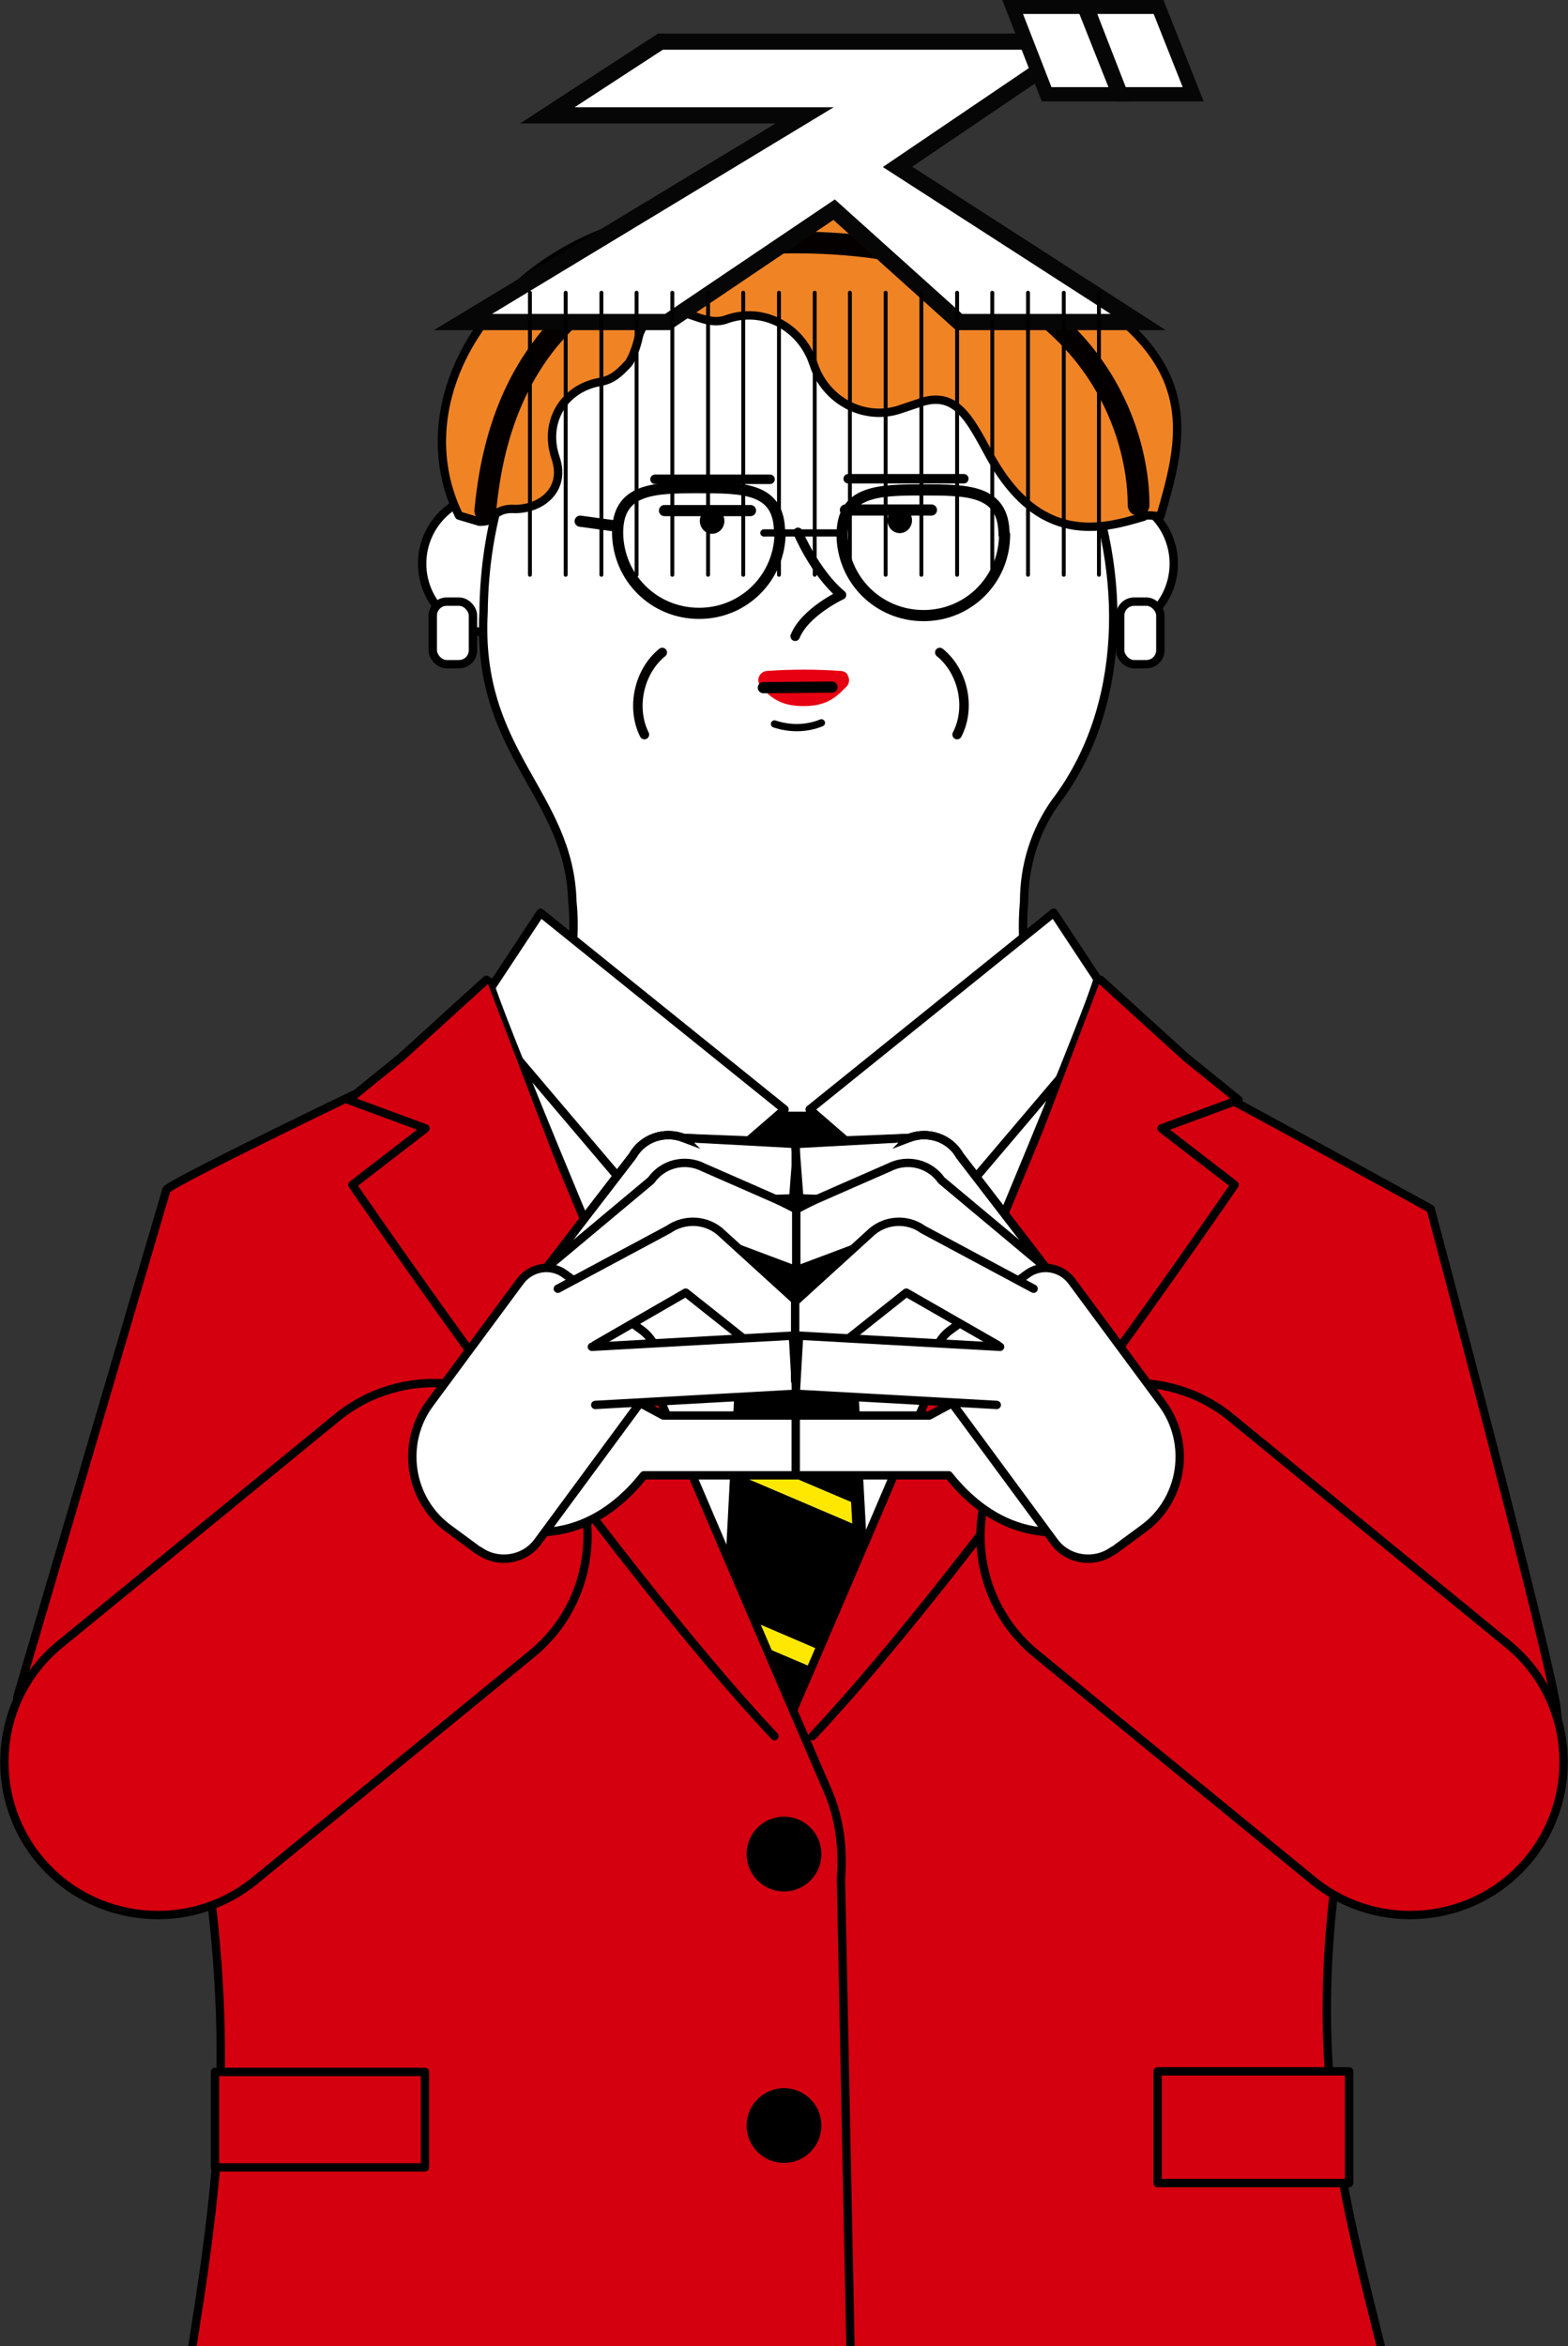<?xml version="1.0" encoding="UTF-8"?>
<svg xmlns="http://www.w3.org/2000/svg" width="280.8" height="420" version="1.1" viewBox="0 0 280.8 420">
  <rect x="0" y="0" width="280.8" height="420" fill="#333333" stroke="none"/>
  <defs>
    <style>
      .cls-1, .cls-2, .cls-3, .cls-4, .cls-5, .cls-6, .cls-7, .cls-8, .cls-9, .cls-10, .cls-11, .cls-12, .cls-13, .cls-14 {
        stroke-linecap: round;
        stroke-linejoin: round;
      }

      .cls-1, .cls-2, .cls-3, .cls-4, .cls-5, .cls-7, .cls-15, .cls-9, .cls-10, .cls-11, .cls-12, .cls-13, .cls-14 {
        stroke: #000;
      }

      .cls-1, .cls-16, .cls-15 {
        fill: #fff;
      }

      .cls-1, .cls-7, .cls-15, .cls-10, .cls-11, .cls-13 {
        stroke-width: 1.5px;
      }

      .cls-2 {
        stroke-width: 2.2px;
      }

      .cls-17 {
        fill: #e60012;
      }

      .cls-3 {
        stroke-width: .7px;
      }

      .cls-3, .cls-4, .cls-5, .cls-6, .cls-8, .cls-9, .cls-11, .cls-18, .cls-19, .cls-12 {
        fill: none;
      }

      .cls-4 {
        stroke-width: 2.4px;
      }

      .cls-20, .cls-10 {
        fill: #d5000f;
      }

      .cls-5, .cls-8 {
        stroke-width: 1.7px;
      }

      .cls-6 {
        stroke-width: 3.9px;
      }

      .cls-6, .cls-8 {
        stroke: #040000;
      }

      .cls-7 {
        fill: #f08425;
      }

      .cls-15 {
        stroke-miterlimit: 10;
      }

      .cls-9 {
        stroke-width: 2px;
      }

      .cls-18 {
        stroke-width: 5.8px;
      }

      .cls-18, .cls-19 {
        stroke: #070606;
      }

      .cls-19 {
        stroke-width: 5.1px;
      }

      .cls-12 {
        stroke-width: 1.3px;
      }

      .cls-13 {
        fill: #d7000f;
      }

      .cls-21 {
        fill: #ffe800;
      }

      .cls-14 {
        stroke-width: 2.2px;
      }
    </style>
  </defs>
  <!-- Generator: Adobe Illustrator 28.6.0, SVG Export Plug-In . SVG Version: 1.2.0 Build 709)  -->
  <g>
    <g id="_レイヤー_1" data-name="レイヤー_1">
      <g id="_レイヤー_2">
        <g id="_本文">
          <g>
            <g>
              <g>
                <g>
                  <circle class="cls-15" cx="88" cy="100.9" r="12.4"/>
                  <circle class="cls-15" cx="197.8" cy="100.9" r="12.4"/>
                  <path class="cls-1" d="M203.6,193.3c-15.8-5.1-21.6-15.9-20.2-31.9,0-6.4,1.9-12.6,5.6-17.8,25.6-33.6.7-96.7-40.9-96.7s-61.2,29.9-61.5,62.7c-1.4,25.3,15.4,32.4,15.9,51.8,1.3,12.6-3.2,25.8-16.1,30.2v136.8h117.2v-135h0Z"/>
                  <path class="cls-16" d="M156.4,121.9c.6-.4,1.2-.8,1.8-1.3h-30.6c.5.5,1.1.9,1.8,1.3,2.2.6,6.9,1.6,13.5,1.6s11.3-1,13.5-1.6h0Z"/>
                </g>
                <g>
                  <g>
                    <polygon points="128.7 200.2 155.9 200.2 155.3 202.8 132 212.7 128.7 200.2"/>
                    <polygon points="134.2 221.1 134.2 221.2 132.9 216 154.3 206.9 151 221.2 151 221.1 134.2 221.1"/>
                    <polygon points="134.2 221.2 134.3 221.3 150.9 221.3 151 221.2 152 239.9 133.7 232.1 134.2 221.2"/>
                    <polygon points="156.9 328.5 129.2 316.7 130.5 292.1 155.4 302.7 156.9 328.5"/>
                    <polygon points="153.8 273.2 155.2 299 130.7 288.5 132 263.9 153.8 273.2"/>
                    <polygon points="142.9 371.4 127 358.3 127.5 348.5 155.8 360.6 142.9 371.4"/>
                    <polygon points="158.5 358 127.7 344.9 129 320.4 157.1 332.3 158.5 358"/>
                    <polygon points="133.5 235.7 152.2 243.7 153.6 269.4 132.2 260.3 133.5 235.7"/>
                    <polygon class="cls-16" points="134.3 221.3 134.2 221.2 134.2 221.1 151 221.1 151 221.2 150.9 221.3 134.3 221.3"/>
                    <polygon class="cls-21" points="132 212.7 155.3 202.8 154.3 206.9 132.9 216 132 212.7"/>
                    <polygon class="cls-21" points="133.7 232.1 152 239.9 152.2 243.7 133.5 235.7 133.7 232.1"/>
                    <polygon class="cls-21" points="132.2 260.3 153.6 269.4 153.8 273.2 132 263.9 132.2 260.3"/>
                    <polygon class="cls-21" points="155.4 302.7 130.5 292.1 130.7 288.5 155.2 299 155.4 302.7"/>
                    <polygon class="cls-21" points="157.1 332.3 129 320.4 129.2 316.7 156.9 328.5 157.1 332.3"/>
                    <polygon class="cls-21" points="158.5 358.3 155.8 360.6 127.5 348.5 127.7 344.9 158.5 358 158.5 358.3"/>
                  </g>
                  <polygon class="cls-4" points="128.7 200.2 134.3 221.3 150.9 221.3 155.9 200.2 128.7 200.2"/>
                  <polygon class="cls-4" points="127 358.3 142.9 371.4 158.5 358.3 151 221.1 134.2 221.1 127 358.3"/>
                </g>
                <g>
                  <polygon class="cls-1" points="85.3 180.8 117.4 218.6 140.5 198.6 96.8 163.4 85.3 180.8"/>
                  <polygon class="cls-1" points="200.2 180.8 168.1 218.6 145 198.6 188.7 163.4 200.2 180.8"/>
                </g>
                <g>
                  <g>
                    <g>
                      <ellipse cx="127.5" cy="93.3" rx="2.2" ry="2.3" transform="translate(-.3 .4) rotate(-.2)"/>
                      <ellipse cx="161.1" cy="93.1" rx="2.2" ry="2.3" transform="translate(-.3 .6) rotate(-.2)"/>
                      <line class="cls-9" x1="119" y1="91.4" x2="134.4" y2="91.4"/>
                      <line class="cls-9" x1="151.4" y1="91.3" x2="166.8" y2="91.3"/>
                    </g>
                    <path class="cls-5" d="M142.9,95.3s3,7.2,7.8,11.2c0,0-6.5,3-8.3,7.4"/>
                    <path class="cls-17" d="M151.8,120.8c-.3-.5-.8-.7-1.4-.7-4.3-.3-8.6-.3-12.9,0-.6,0-1.1.3-1.4.7-.4.6-.4,1.3,0,1.9.2.2.4.4.6.7,1.9,2.1,4,3,7.2,3s5.2-.9,7.2-3c.2-.2.4-.4.6-.6.4-.5.5-1.3.1-1.9h0Z"/>
                    <line class="cls-9" x1="136.7" y1="123.1" x2="149" y2="123"/>
                    <path class="cls-12" d="M138.7,129.6c2.7.9,5.7.9,8.4-.2"/>
                  </g>
                  <g>
                    <line class="cls-5" x1="117.3" y1="85.8" x2="137.9" y2="85.8"/>
                    <line class="cls-5" x1="151.9" y1="85.7" x2="172.6" y2="85.7"/>
                  </g>
                  <path class="cls-9" d="M139.7,95.3c0,8-6.4,14.5-14.5,14.5s-14.5-6.4-14.6-14.4c0-8,6.5-8.1,14.5-8.1s14.5,0,14.5,8h0Z"/>
                  <path class="cls-9" d="M179.9,95.7c0,8-6.4,14.5-14.5,14.5s-14.5-6.4-14.6-14.4c0-8,6.5-8.1,14.5-8.1s14.5,0,14.5,8h.1Z"/>
                  <line class="cls-12" x1="136.8" y1="95.4" x2="150.6" y2="95.4"/>
                  <line class="cls-9" x1="103.9" y1="93.3" x2="110.5" y2="94.2"/>
                </g>
                <path class="cls-10" d="M211.8,191.9c-.4-.1-.7-.3-1.1-.6-4.8-3.2-14.3-15.5-14.3-15.5,0,0-2,9.1-60.6,144.8-2.1,5-2.7,10.5-2.4,15.9l-2.5,122.6c0,4.5.7,7.7,1.9,9.9h123.3c0-.2.1-.5,0-.7-5-52.8-23.5-76.4-17.2-129.8.8-6.6,16.4,16.5,34.7-7.2,6.7-8.7,5.7-19.5,5.2-25-.6-7.5-22.6-89.9-22.6-89.9,0,0-43.4-23.9-44.7-24.2h0l.3-.3Z"/>
                <path class="cls-10" d="M14.3,337.4c18.5,9.5,22.6-5.4,23.6,3.3,5.8,49.7-5.3,77-10,127.5v.7h123.3c1.3-2.2,1.9-5.3,1.9-9.9l-2.5-122.6c.4-5.4-.2-10.9-2.4-15.9-58.6-135.7-60.6-144.8-60.6-144.8,0,0-9.4,12.2-14.3,15.5-.3.2-.7.4-1.1.6-1.2.4-41.7,19.9-42.4,21.2L3.1,303.8s1.5,28.6,11.2,33.7h0Z"/>
                <rect class="cls-10" x="207.3" y="370.8" width="34.3" height="20"/>
                <rect class="cls-10" x="38.5" y="370.9" width="37.6" height="17.1"/>
                <circle class="cls-2" cx="140.4" cy="380.5" r="5.6"/>
                <circle class="cls-2" cx="140.4" cy="428" r="5.6"/>
                <circle class="cls-14" cx="140.4" cy="331.9" r="5.6"/>
                <g>
                  <path class="cls-20" d="M212.4,189.3l9.4,7.6-13.8,5.1,13.1,10.1s-46.1,67.3-75.6,98.7l51.6-135.4,15.3,13.9h0Z"/>
                  <path class="cls-20" d="M62.4,196.9l9.4-7.6,15.3-13.9,51.6,135.4c-29.5-31.3-75.6-98.7-75.6-98.7l13.1-10.1-13.8-5.1h0Z"/>
                  <g>
                    <path class="cls-11" d="M145.5,310.8c29.5-31.3,75.6-98.7,75.6-98.7l-13.1-10.1,13.8-5.1-9.4-7.6-15.3-13.9"/>
                    <path class="cls-11" d="M138.7,310.8c-29.5-31.3-75.6-98.7-75.6-98.7l13.1-10.1-13.8-5.1,9.4-7.6,15.3-13.9"/>
                  </g>
                </g>
                <g>
                  <path class="cls-13" d="M7,332.8h0c-9.6-11.7-7.9-29,3.8-38.5l49.5-40.5c11.7-9.6,29.1-7.9,38.7,3.8h0c9.6,11.7,7.9,29-3.8,38.5l-49.5,40.5c-11.7,9.6-29.1,7.9-38.7-3.8Z"/>
                  <path class="cls-13" d="M273.8,332.8h0c9.6-11.7,7.9-29-3.8-38.5l-49.5-40.5c-11.7-9.6-29.1-7.9-38.7,3.8h0c-9.6,11.7-7.9,29,3.8,38.5l49.5,40.5c11.7,9.6,29.1,7.9,38.7-3.8h0Z"/>
                  <path class="cls-1" d="M142.8,253.4h-24l-22.9-12.3-15.2,28.2c17.2,10.4,28.5,2.5,34.6-5.2h27.4v-10.7h.1Z"/>
                  <g>
                    <path class="cls-15" d="M122.4,203.7c-3.4-1.3-7.3,0-9.1,3.2l-18,23.4,9.7,5.5,16.4-20.6h20.6c0-.1.8-10.4.8-10.4l-20.4-1.1h0Z"/>
                    <path class="cls-11" d="M105,235.8l16.4-20.6,21.3-.7v-10l-20.3-.8c-3.4-1.3-7.3,0-9.1,3.2l-18,23.4"/>
                  </g>
                  <g>
                    <path class="cls-16" d="M126,208.9c-3.3-1.7-7.3-.7-9.4,2.3l-20.4,21.3,9.1,6.5,18.5-18.8,18.9,7.1v-9.9c.1,0-16.6-8.5-16.6-8.5h0Z"/>
                    <path class="cls-11" d="M105.2,239.1l18.5-18.8,18.9,7.1v-11.1c.1,0-16.6-7.3-16.6-7.3-3.3-1.7-7.3-.7-9.4,2.3l-21.3,17.8"/>
                  </g>
                  <path class="cls-1" d="M85.7,277.6l-5.3-3.9c-7.2-5.2-8.7-15.4-3.4-22.5l16.2-21.9c1.9-2.5,5.5-3.1,8-1.2l13.7,10c3.3,2.4,4.1,7.2,1.6,10.5l-20.2,27.4c-2.4,3.3-7.2,4-10.5,1.6h0Z"/>
                  <g>
                    <path class="cls-16" d="M129.4,220.9c-2.6-2.6-6.7-2.9-9.7-.8l-26,13.9,6.6,9,23.5-12.1,18.5,17.2.4-14.1-13.3-13.2h0Z"/>
                    <path class="cls-11" d="M106.5,240.8l16.3-9.4,19.9,15.8v-14.2l-13.3-12.1c-2.6-2.6-6.7-2.9-9.7-.8l-19.8,10.6"/>
                  </g>
                  <rect class="cls-16" x="106.1" y="240.2" width="36.1" height="10.4" transform="translate(-13.5 7.3) rotate(-3.2)"/>
                  <polyline class="cls-11" points="106 241.1 142 239.1 142.6 249.5 106.6 251.5"/>
                </g>
                <g>
                  <path class="cls-1" d="M142.4,253.4h24l22.9-12.3,15.2,28.2c-17.2,10.4-28.5,2.5-34.6-5.2h-27.4v-10.7h-.1Z"/>
                  <g>
                    <path class="cls-15" d="M162.8,203.7c3.4-1.3,7.3,0,9.1,3.2l18,23.4-9.7,5.5-16.4-20.6h-20.6c0-.1-.8-10.4-.8-10.4l20.4-1.1h0Z"/>
                    <path class="cls-11" d="M180.2,235.8l-16.4-20.6-21.3-.7v-10l20.3-.8c3.4-1.3,7.3,0,9.1,3.2l18,23.4"/>
                  </g>
                  <g>
                    <path class="cls-16" d="M159.2,208.9c3.3-1.7,7.3-.7,9.4,2.3l20.4,21.3-9.1,6.5-18.5-18.8-18.9,7.1v-9.9c-.1,0,16.6-8.5,16.6-8.5h.1Z"/>
                    <path class="cls-11" d="M180,239.1l-18.5-18.8-18.9,7.1v-11.1c-.1,0,16.6-7.3,16.6-7.3,3.3-1.7,7.3-.7,9.4,2.3l21.3,17.8"/>
                  </g>
                  <path class="cls-1" d="M199.4,277.6l5.3-3.9c7.2-5.2,8.7-15.4,3.4-22.5l-16.2-21.9c-1.9-2.5-5.5-3.1-8-1.2l-13.7,10c-3.3,2.4-4.1,7.2-1.6,10.5l20.2,27.4c2.4,3.3,7.2,4,10.5,1.6h.1Z"/>
                  <g>
                    <path class="cls-16" d="M155.7,220.9c2.6-2.6,6.7-2.9,9.6-.8l26,13.9-6.6,9-23.5-12.1-18.5,17.2-.4-14.1,13.3-13.2h0Z"/>
                    <path class="cls-11" d="M178.7,240.8l-16.4-9.4-19.9,15.8v-14.2l13.3-12.1c2.6-2.6,6.7-2.9,9.6-.8l19.8,10.6"/>
                  </g>
                  <rect class="cls-16" x="155.8" y="227.4" width="10.4" height="36.1" transform="translate(-93.4 392.1) rotate(-86.7)"/>
                  <polyline class="cls-11" points="179.1 241.1 143.1 239.1 142.5 249.5 178.5 251.5"/>
                </g>
              </g>
              <path class="cls-7" d="M204.8,92.5c-7.4,2.2-18.7,5.4-27.7-11.2-3.4-6.2-5.9-11.5-12.4-9.2l-3.3,1.1c-6.4,2.3-13.5-1.3-15.7-8-2.2-6.8-9.2-10.4-15.7-8-3.7,1.3-7.2-2.2-10.7-1.4s-4.6,3.2-4.9,4.4c-.4,2-1.3,4.2-1.9,4.9-1.6,1.7-2.8,2.9-5.2,3.3-6.4,1.2-10,7.2-7.8,13.6,2,5.9-3,9.4-7.8,9.1-1,0-1.9.2-2.8.8-.6.4-.5,1.5-3,1.5l-3.7-1.1c-11-22.5,8.8-50.8,39.9-54,18.1-1.9,32.2-2.3,44.7,3.2,10.4,4.5,20.3,5.1,32.2,14.3,15.6,12,12.5,24,8.8,36.6-1,0-2.1-.3-3.2,0h.2Z"/>
              <rect class="cls-1" x="77.5" y="107.7" width="7.2" height="11.2" rx="2.5" ry="2.5"/>
              <rect class="cls-1" x="200.6" y="107.7" width="7.2" height="11.2" rx="2.5" ry="2.5"/>
              <path class="cls-8" d="M118.6,116.8c-4.2,3.4-5.6,9.9-3.2,14.7"/>
              <path class="cls-8" d="M168.3,116.8c4.2,3.4,5.6,9.9,3.1,14.7"/>
            </g>
            <g>
              <path class="cls-6" d="M86.9,91.4c1-9.1,4.5-48,55.4-48s61.6,31.7,61.6,47"/>
              <g>
                <g>
                  <polygon class="cls-18" points="198.9 56.2 158.1 29.9 189.1 8.9 118.7 8.9 102.9 19.2 149.3 19.2 88.1 56.2 119.1 56.2 149.5 35.7 172.3 56.2 198.9 56.2"/>
                  <polygon class="cls-16" points="198.9 56.2 158.1 29.9 189.1 8.9 118.7 8.9 102.9 19.2 149.3 19.2 88.1 56.2 119.1 56.2 149.5 35.7 172.3 56.2 198.9 56.2"/>
                </g>
                <g>
                  <polygon class="cls-19" points="198.5 15.6 188.3 15.6 183.2 2.5 193.3 2.5 198.5 15.6"/>
                  <polygon class="cls-16" points="198.5 15.6 188.3 15.6 183.2 2.5 193.3 2.5 198.5 15.6"/>
                </g>
                <g>
                  <polygon class="cls-19" points="211.8 15.6 201.6 15.6 196.5 2.5 206.6 2.5 211.8 15.6"/>
                  <polygon class="cls-16" points="211.8 15.6 201.6 15.6 196.5 2.5 206.6 2.5 211.8 15.6"/>
                </g>
              </g>
            </g>
            <g>
              <line class="cls-3" x1="94.9" y1="52.4" x2="94.9" y2="102.9"/>
              <line class="cls-3" x1="101.3" y1="52.4" x2="101.3" y2="102.9"/>
              <line class="cls-3" x1="107.7" y1="52.4" x2="107.7" y2="102.9"/>
              <line class="cls-3" x1="114" y1="52.4" x2="114" y2="102.9"/>
              <line class="cls-3" x1="120.4" y1="52.4" x2="120.4" y2="102.9"/>
              <line class="cls-3" x1="126.8" y1="52.4" x2="126.8" y2="102.9"/>
              <line class="cls-3" x1="133.1" y1="52.4" x2="133.1" y2="102.9"/>
              <line class="cls-3" x1="139.5" y1="52.4" x2="139.5" y2="102.9"/>
              <line class="cls-3" x1="145.9" y1="52.4" x2="145.9" y2="102.9"/>
              <line class="cls-3" x1="152.2" y1="52.4" x2="152.2" y2="102.9"/>
              <line class="cls-3" x1="158.6" y1="52.4" x2="158.6" y2="102.9"/>
              <line class="cls-3" x1="165" y1="52.4" x2="165" y2="102.9"/>
              <line class="cls-3" x1="171.4" y1="52.4" x2="171.4" y2="102.9"/>
              <line class="cls-3" x1="177.7" y1="52.4" x2="177.7" y2="102.9"/>
              <line class="cls-3" x1="184.1" y1="52.4" x2="184.1" y2="102.9"/>
              <line class="cls-3" x1="190.5" y1="52.4" x2="190.5" y2="102.9"/>
              <line class="cls-3" x1="196.8" y1="52.4" x2="196.8" y2="102.9"/>
            </g>
          </g>
        </g>
      </g>
    </g>
  </g>
</svg>